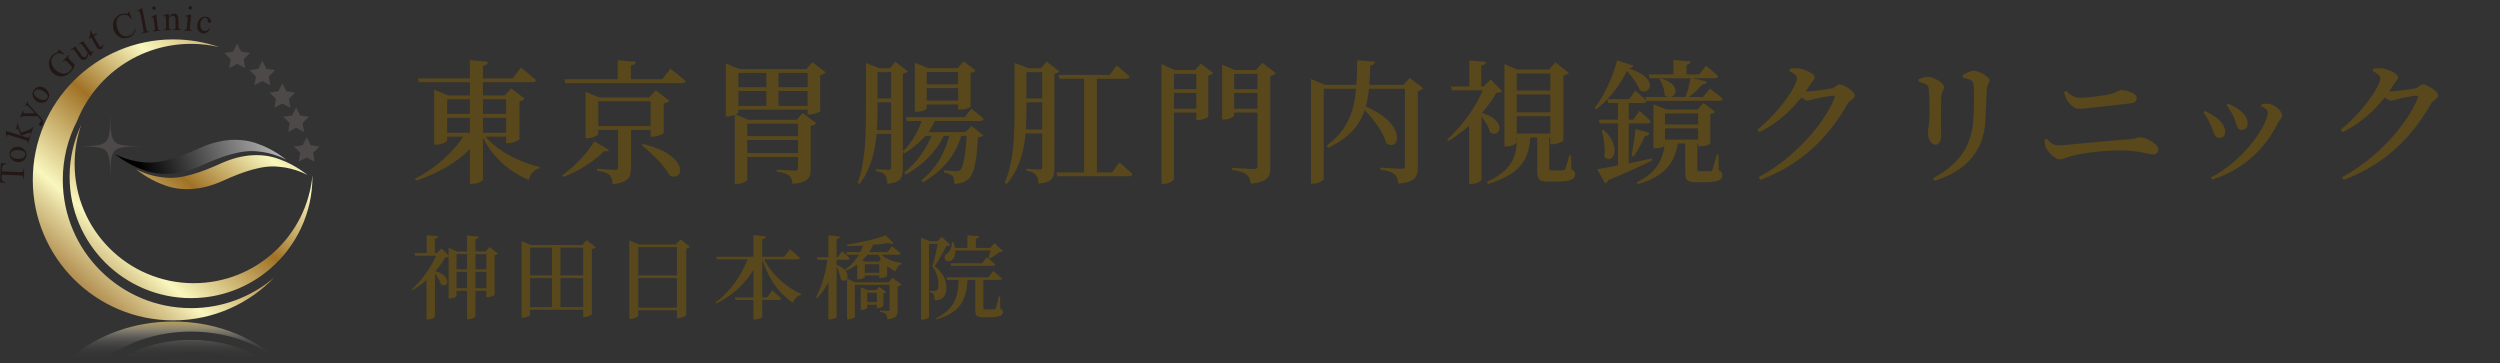 <svg width="413" height="60" viewBox="0 0 413 60" fill="none" xmlns="http://www.w3.org/2000/svg">
<rect x="0" y="0" width="413" height="60" fill="#333333" stroke="none"/>
<g clip-path="url(#clip0_564_2772)">
<path d="M33.054 24.431C29.619 25.987 26.373 27.132 23.631 26.793C20.92 26.572 18.943 25.386 18.953 25.458C18.943 25.381 20.843 27.076 23.596 28.041C26.363 29.099 29.752 28.939 33.188 27.384C36.623 25.828 39.868 24.683 42.61 25.021C45.322 25.242 47.299 26.428 47.288 26.357C47.299 26.434 45.399 24.739 42.646 23.774C39.879 22.716 36.489 22.875 33.054 24.431Z" fill="url(#paint0_linear_564_2772)"/>
<path d="M39.18 7.192L39.837 8.527L41.311 8.743L40.248 9.78L40.5 11.244L39.18 10.556L37.865 11.244L38.117 9.78L37.049 8.743L38.523 8.527L39.18 7.192Z" fill="#4C4948"/>
<path d="M31.555 50.907C36.823 50.907 41.64 48.987 45.347 45.803C41.126 50.193 35.19 52.925 28.623 52.925C15.806 52.925 5.417 42.537 5.417 29.72C5.417 16.903 15.806 6.51 28.623 6.51C31.293 6.51 33.855 6.962 36.243 7.788C34.738 7.434 33.172 7.244 31.56 7.244C23.025 7.244 15.723 12.518 12.735 19.984C11.225 22.901 10.373 26.208 10.373 29.715C10.373 41.418 19.857 50.902 31.56 50.902L31.555 50.907ZM32.012 46.784C21.141 46.784 12.329 37.972 12.329 27.096C12.329 24.816 12.72 22.623 13.438 20.585C12.196 23.193 11.502 26.11 11.502 29.191C11.502 40.267 20.484 49.248 31.56 49.248C36.546 49.248 41.106 47.431 44.613 44.416C48.901 40.74 51.617 35.281 51.617 29.191C51.617 29.109 51.617 29.027 51.617 28.945C50.683 38.948 42.266 46.779 32.022 46.779L32.012 46.784ZM36.577 26.962C33.141 28.518 29.896 29.664 27.154 29.325C24.443 29.104 22.466 27.918 22.476 27.989C22.466 27.913 24.366 29.607 27.118 30.573C29.886 31.63 33.275 31.471 36.71 29.915C40.146 28.359 43.391 27.214 46.133 27.553C48.844 27.774 50.821 28.96 50.811 28.888C50.821 28.965 48.921 27.271 46.169 26.305C43.401 25.247 40.012 25.407 36.577 26.962Z" fill="url(#paint1_linear_564_2772)"/>
<path d="M23.308 24.164C18.404 24.267 18.322 24.349 18.219 29.253C18.116 24.349 18.034 24.267 13.13 24.164C18.034 24.061 18.116 23.979 18.219 19.075C18.322 23.979 18.404 24.061 23.308 24.164Z" fill="#4C4948"/>
<path d="M43.34 10.032L43.997 11.367L45.471 11.583L44.408 12.62L44.659 14.084L43.34 13.396L42.025 14.084L42.277 12.62L41.209 11.583L42.682 11.367L43.34 10.032Z" fill="#4C4948"/>
<path d="M46.646 13.745L47.304 15.075L48.777 15.291L47.715 16.328L47.966 17.797L46.646 17.103L45.332 17.797L45.584 16.328L44.515 15.291L45.989 15.075L46.646 13.745Z" fill="#4C4948"/>
<path d="M48.921 17.745L49.579 19.075L51.047 19.291L49.984 20.328L50.236 21.797L48.921 21.103L47.602 21.797L47.853 20.328L46.79 19.291L48.259 19.075L48.921 17.745Z" fill="#4C4948"/>
<path d="M50.667 22.654L51.324 23.989L52.793 24.205L51.73 25.242L51.982 26.706L50.667 26.018L49.347 26.706L49.599 25.242L48.536 24.205L50.005 23.989L50.667 22.654Z" fill="#4C4948"/>
<path d="M0.128 26.973H1.048V27.076C0.883 27.091 0.765 27.117 0.693 27.148C0.58 27.204 0.493 27.281 0.436 27.373C0.38 27.471 0.349 27.599 0.344 27.759L0.323 28.308L3.307 28.426C3.548 28.436 3.697 28.416 3.759 28.364C3.841 28.293 3.887 28.185 3.892 28.031V27.897H4.005L3.939 29.556H3.831V29.412C3.841 29.248 3.8 29.13 3.702 29.053C3.641 29.006 3.502 28.981 3.286 28.97L0.303 28.852L0.282 29.32C0.277 29.505 0.282 29.633 0.308 29.71C0.339 29.813 0.406 29.9 0.508 29.977C0.611 30.054 0.75 30.1 0.924 30.121V30.229L0.005 30.146L0.134 26.957L0.128 26.973Z" fill="#231815"/>
<path d="M1.592 25.289C1.654 24.893 1.859 24.601 2.198 24.41C2.485 24.251 2.799 24.195 3.127 24.251C3.358 24.287 3.589 24.385 3.81 24.534C4.031 24.683 4.185 24.867 4.278 25.083C4.365 25.299 4.391 25.53 4.355 25.766C4.293 26.162 4.082 26.444 3.733 26.624C3.435 26.778 3.127 26.824 2.799 26.773C2.557 26.732 2.331 26.634 2.116 26.48C1.9 26.321 1.751 26.136 1.669 25.925C1.587 25.715 1.566 25.499 1.602 25.284L1.592 25.289ZM1.761 25.407C1.746 25.509 1.761 25.612 1.802 25.725C1.844 25.838 1.936 25.936 2.075 26.023C2.213 26.11 2.403 26.172 2.639 26.213C3.019 26.274 3.358 26.254 3.656 26.146C3.954 26.038 4.123 25.864 4.165 25.617C4.195 25.432 4.144 25.268 4.011 25.124C3.877 24.98 3.625 24.878 3.256 24.816C2.794 24.739 2.414 24.78 2.116 24.939C1.91 25.047 1.792 25.201 1.756 25.412L1.761 25.407Z" fill="#231815"/>
<path d="M1.001 21.632L3.512 22.413L3.127 21.591C3.045 21.417 2.989 21.314 2.963 21.283C2.947 21.262 2.927 21.247 2.901 21.242C2.865 21.232 2.829 21.237 2.793 21.257C2.757 21.278 2.727 21.324 2.701 21.391L2.614 21.365L2.953 20.271L3.04 20.297C2.999 20.451 2.978 20.58 2.994 20.693C3.004 20.805 3.045 20.939 3.117 21.093L3.512 21.925L4.529 21.535C4.811 21.427 4.991 21.35 5.073 21.304C5.186 21.242 5.268 21.18 5.315 21.124C5.346 21.083 5.381 21.006 5.417 20.893L5.515 20.924L5.135 22.151L5.037 22.12C5.058 22.048 5.063 21.997 5.048 21.966C5.032 21.935 5.012 21.915 4.976 21.904C4.935 21.889 4.853 21.904 4.74 21.951L3.512 22.418L4.349 22.68C4.514 22.731 4.621 22.752 4.683 22.747C4.74 22.741 4.791 22.721 4.822 22.685C4.858 22.649 4.899 22.562 4.945 22.423L5.043 22.454L4.642 23.738L4.544 23.707C4.586 23.578 4.601 23.476 4.586 23.404C4.575 23.358 4.555 23.322 4.519 23.286C4.467 23.239 4.365 23.193 4.216 23.147L1.92 22.433C1.628 22.341 1.448 22.295 1.381 22.284C1.315 22.279 1.263 22.284 1.227 22.305C1.191 22.326 1.171 22.361 1.155 22.408C1.145 22.444 1.14 22.51 1.15 22.598L1.037 22.613L0.96 21.766L1.001 21.637V21.632Z" fill="#231815"/>
<path d="M3.297 19.373L3.82 18.259L3.918 18.305L3.892 18.361C3.856 18.438 3.846 18.505 3.861 18.562C3.877 18.618 3.908 18.654 3.959 18.68C4.026 18.711 4.134 18.726 4.283 18.726L5.761 18.711L4.693 17.555C4.637 17.494 4.57 17.442 4.503 17.411C4.473 17.396 4.447 17.391 4.426 17.396C4.401 17.396 4.375 17.416 4.349 17.442C4.324 17.468 4.293 17.514 4.257 17.591L4.159 17.545L4.524 16.77L4.621 16.816C4.596 16.883 4.591 16.939 4.591 16.985C4.591 17.031 4.616 17.088 4.652 17.155C4.668 17.18 4.724 17.242 4.811 17.34L6.737 19.435C6.922 19.64 7.04 19.84 7.086 20.051C7.133 20.256 7.122 20.431 7.055 20.575C7.009 20.677 6.937 20.749 6.85 20.785C6.758 20.821 6.675 20.826 6.598 20.785C6.527 20.749 6.48 20.698 6.455 20.631C6.429 20.564 6.439 20.487 6.48 20.405C6.506 20.349 6.563 20.277 6.65 20.2C6.706 20.143 6.742 20.107 6.753 20.087C6.778 20.035 6.778 19.963 6.753 19.876C6.727 19.789 6.655 19.676 6.527 19.542L6.193 19.178L3.985 19.188C3.918 19.188 3.831 19.198 3.723 19.219C3.641 19.234 3.584 19.25 3.548 19.27C3.502 19.296 3.446 19.352 3.384 19.43L3.286 19.383L3.297 19.373Z" fill="#231815"/>
<path d="M5.571 14.905C5.787 14.566 6.09 14.382 6.475 14.34C6.804 14.31 7.112 14.382 7.394 14.566C7.595 14.695 7.764 14.869 7.908 15.095C8.052 15.321 8.118 15.552 8.113 15.783C8.108 16.014 8.041 16.235 7.908 16.441C7.692 16.774 7.389 16.954 6.994 16.98C6.66 17 6.357 16.923 6.075 16.744C5.869 16.615 5.7 16.43 5.566 16.199C5.428 15.968 5.366 15.742 5.376 15.511C5.387 15.285 5.448 15.08 5.566 14.895L5.571 14.905ZM5.679 15.08C5.623 15.167 5.592 15.27 5.592 15.388C5.592 15.506 5.633 15.634 5.726 15.768C5.818 15.901 5.967 16.035 6.167 16.163C6.491 16.369 6.809 16.487 7.127 16.507C7.446 16.528 7.672 16.436 7.805 16.225C7.908 16.066 7.923 15.896 7.862 15.711C7.8 15.527 7.61 15.332 7.292 15.131C6.896 14.88 6.532 14.761 6.198 14.787C5.967 14.803 5.797 14.9 5.684 15.075L5.679 15.08Z" fill="#231815"/>
<path d="M9.679 8.122L10.614 8.933L10.542 9.005C10.255 8.856 9.998 8.784 9.772 8.784C9.448 8.784 9.156 8.913 8.894 9.17C8.539 9.519 8.406 9.924 8.493 10.387C8.57 10.777 8.771 11.136 9.089 11.465C9.351 11.732 9.638 11.927 9.957 12.045C10.275 12.163 10.568 12.194 10.835 12.133C11.102 12.071 11.323 11.953 11.497 11.783C11.6 11.681 11.687 11.573 11.759 11.45C11.831 11.332 11.887 11.198 11.923 11.064L11.133 10.258C10.994 10.12 10.896 10.037 10.83 10.012C10.763 9.986 10.701 9.986 10.634 10.012C10.568 10.032 10.475 10.099 10.367 10.207L10.29 10.13L11.374 9.072L11.451 9.149L11.4 9.2C11.292 9.303 11.256 9.411 11.281 9.524C11.302 9.601 11.389 9.714 11.533 9.863L12.37 10.72C12.293 10.962 12.201 11.177 12.088 11.367C11.975 11.557 11.821 11.742 11.631 11.927C11.091 12.456 10.511 12.682 9.89 12.61C9.428 12.554 9.027 12.358 8.693 12.02C8.452 11.773 8.283 11.48 8.18 11.142C8.057 10.736 8.052 10.34 8.154 9.96C8.242 9.642 8.426 9.344 8.704 9.072C8.806 8.974 8.904 8.892 9.007 8.826C9.109 8.759 9.258 8.682 9.469 8.589C9.572 8.543 9.638 8.507 9.664 8.482C9.69 8.456 9.7 8.42 9.695 8.379C9.695 8.338 9.654 8.276 9.592 8.204L9.669 8.127L9.679 8.122Z" fill="#231815"/>
<path d="M13.716 6.771L14.64 8.076C14.815 8.327 14.933 8.471 14.984 8.523C15.035 8.574 15.082 8.594 15.123 8.6C15.164 8.6 15.2 8.594 15.236 8.569C15.282 8.533 15.328 8.481 15.374 8.41L15.467 8.466L15.01 9.19L14.902 9.267L14.578 8.81C14.537 9.144 14.486 9.37 14.424 9.488C14.363 9.611 14.28 9.709 14.173 9.786C14.049 9.873 13.921 9.909 13.782 9.904C13.644 9.899 13.521 9.852 13.408 9.765C13.294 9.678 13.166 9.539 13.027 9.334L12.345 8.374C12.273 8.271 12.211 8.209 12.16 8.184C12.108 8.158 12.057 8.153 11.995 8.163C11.939 8.173 11.852 8.22 11.739 8.302L11.677 8.214L12.432 7.68L13.454 9.123C13.598 9.324 13.726 9.431 13.839 9.442C13.952 9.457 14.06 9.426 14.157 9.354C14.224 9.308 14.286 9.231 14.342 9.128C14.399 9.026 14.44 8.872 14.476 8.671L13.608 7.449C13.521 7.326 13.438 7.259 13.366 7.249C13.294 7.239 13.182 7.28 13.038 7.377L12.976 7.29L13.71 6.771H13.716Z" fill="#231815"/>
<path d="M14.953 5.031L15.379 5.786L15.918 5.483L16.016 5.657L15.477 5.96L16.319 7.449C16.401 7.598 16.483 7.686 16.555 7.716C16.627 7.742 16.699 7.737 16.766 7.701C16.822 7.67 16.863 7.624 16.899 7.557C16.93 7.496 16.945 7.419 16.935 7.336L17.033 7.28C17.069 7.475 17.053 7.65 16.992 7.788C16.93 7.932 16.843 8.035 16.73 8.102C16.653 8.143 16.566 8.168 16.468 8.163C16.37 8.163 16.283 8.132 16.201 8.071C16.119 8.009 16.037 7.896 15.939 7.732L15.066 6.186L14.701 6.392L14.655 6.309C14.727 6.222 14.784 6.104 14.83 5.965C14.876 5.822 14.902 5.673 14.912 5.508C14.912 5.421 14.902 5.277 14.876 5.067L14.953 5.021V5.031Z" fill="#231815"/>
<path d="M21.3 1.893L21.798 3.131L21.711 3.156C21.475 2.817 21.223 2.597 20.961 2.499C20.699 2.401 20.417 2.401 20.124 2.499C19.878 2.581 19.672 2.715 19.518 2.905C19.364 3.095 19.267 3.346 19.241 3.654C19.215 3.962 19.272 4.327 19.405 4.733C19.513 5.067 19.662 5.344 19.852 5.554C20.042 5.765 20.263 5.904 20.525 5.965C20.787 6.027 21.053 6.011 21.331 5.919C21.572 5.842 21.767 5.719 21.921 5.554C22.07 5.39 22.209 5.118 22.327 4.743L22.43 4.769C22.353 5.159 22.214 5.472 22.014 5.708C21.814 5.945 21.547 6.114 21.203 6.227C20.586 6.427 20.037 6.355 19.549 6.006C19.184 5.749 18.928 5.39 18.779 4.928C18.655 4.558 18.63 4.188 18.697 3.824C18.763 3.459 18.912 3.146 19.148 2.879C19.385 2.612 19.677 2.422 20.021 2.309C20.288 2.222 20.576 2.201 20.879 2.247C20.966 2.263 21.028 2.263 21.064 2.253C21.115 2.237 21.151 2.206 21.177 2.16C21.208 2.093 21.218 2.016 21.213 1.924L21.31 1.893H21.3Z" fill="#231815"/>
<path d="M23.498 1.339L24.16 4.779C24.191 4.944 24.222 5.046 24.258 5.098C24.294 5.144 24.335 5.18 24.391 5.195C24.448 5.216 24.54 5.211 24.674 5.185L24.694 5.288L23.421 5.534L23.4 5.431C23.518 5.411 23.596 5.38 23.637 5.349C23.678 5.319 23.703 5.267 23.714 5.206C23.729 5.144 23.714 5.036 23.688 4.872L23.236 2.515C23.18 2.222 23.139 2.042 23.113 1.981C23.087 1.919 23.056 1.873 23.02 1.857C22.984 1.837 22.948 1.832 22.902 1.842C22.851 1.852 22.794 1.878 22.723 1.924L22.656 1.837L23.369 1.37L23.498 1.344V1.339Z" fill="#231815"/>
<path d="M25.814 2.402L26.055 4.512C26.076 4.676 26.096 4.784 26.127 4.836C26.158 4.887 26.199 4.923 26.245 4.943C26.291 4.964 26.384 4.969 26.507 4.954L26.517 5.056L25.244 5.205L25.233 5.103C25.362 5.087 25.444 5.067 25.485 5.036C25.526 5.005 25.557 4.959 25.577 4.902C25.598 4.841 25.598 4.733 25.577 4.569L25.459 3.557C25.428 3.275 25.398 3.09 25.372 3.008C25.352 2.946 25.326 2.91 25.295 2.889C25.264 2.869 25.223 2.864 25.172 2.869C25.12 2.874 25.054 2.895 24.982 2.936L24.93 2.838L25.685 2.427L25.814 2.412V2.402ZM25.418 1.056C25.5 1.046 25.572 1.067 25.634 1.118C25.695 1.169 25.732 1.231 25.742 1.313C25.752 1.395 25.732 1.467 25.68 1.529C25.629 1.59 25.567 1.631 25.485 1.637C25.403 1.642 25.331 1.626 25.269 1.575C25.208 1.524 25.167 1.457 25.162 1.38C25.151 1.298 25.172 1.226 25.223 1.164C25.274 1.102 25.341 1.067 25.423 1.056H25.418Z" fill="#231815"/>
<path d="M27.893 2.823C28.196 2.443 28.489 2.253 28.771 2.248C28.915 2.248 29.038 2.278 29.146 2.35C29.249 2.422 29.336 2.54 29.398 2.705C29.444 2.818 29.465 2.997 29.47 3.233L29.49 4.363C29.49 4.533 29.506 4.646 29.537 4.702C29.557 4.748 29.593 4.789 29.639 4.815C29.685 4.841 29.773 4.851 29.901 4.851V4.954L28.597 4.974V4.872H28.648C28.771 4.872 28.859 4.851 28.905 4.81C28.951 4.774 28.987 4.718 29.003 4.64C29.008 4.61 29.013 4.522 29.008 4.368L28.992 3.29C28.992 3.049 28.956 2.874 28.89 2.766C28.823 2.658 28.72 2.607 28.571 2.607C28.34 2.607 28.119 2.741 27.893 2.992L27.914 4.384C27.914 4.563 27.929 4.671 27.95 4.712C27.976 4.769 28.017 4.81 28.063 4.836C28.109 4.861 28.206 4.872 28.35 4.872V4.974L27.046 4.995V4.892H27.102C27.236 4.892 27.328 4.851 27.375 4.784C27.421 4.718 27.441 4.584 27.436 4.394L27.421 3.413C27.416 3.095 27.405 2.905 27.39 2.833C27.375 2.761 27.354 2.715 27.323 2.694C27.293 2.669 27.251 2.658 27.205 2.658C27.154 2.658 27.087 2.674 27.01 2.705L26.964 2.602L27.755 2.268H27.878L27.888 2.828L27.893 2.823Z" fill="#231815"/>
<path d="M31.565 2.397L31.37 4.507C31.355 4.671 31.355 4.784 31.375 4.841C31.396 4.897 31.426 4.943 31.467 4.974C31.509 5.005 31.596 5.026 31.719 5.036L31.709 5.139L30.43 5.021L30.44 4.918C30.569 4.928 30.656 4.923 30.702 4.902C30.748 4.882 30.79 4.846 30.82 4.789C30.851 4.733 30.877 4.625 30.892 4.461L30.985 3.449C31.01 3.162 31.021 2.977 31.01 2.895C31 2.833 30.985 2.787 30.959 2.761C30.933 2.735 30.892 2.72 30.846 2.715C30.795 2.715 30.728 2.715 30.646 2.741L30.615 2.633L31.437 2.386L31.565 2.397ZM31.457 1C31.539 1.005 31.601 1.041 31.652 1.102C31.704 1.164 31.724 1.236 31.719 1.318C31.714 1.4 31.678 1.467 31.616 1.518C31.555 1.57 31.483 1.595 31.401 1.585C31.319 1.58 31.252 1.544 31.2 1.477C31.149 1.416 31.128 1.344 31.134 1.262C31.139 1.18 31.175 1.118 31.236 1.067C31.298 1.015 31.37 0.995 31.452 1H31.457Z" fill="#231815"/>
<path d="M34.744 4.656C34.605 4.984 34.42 5.221 34.179 5.364C33.937 5.508 33.696 5.559 33.45 5.508C33.157 5.452 32.921 5.277 32.751 4.99C32.582 4.702 32.536 4.343 32.618 3.921C32.695 3.516 32.885 3.208 33.172 2.997C33.46 2.787 33.778 2.72 34.122 2.787C34.379 2.838 34.574 2.946 34.713 3.11C34.852 3.28 34.908 3.434 34.877 3.577C34.862 3.649 34.831 3.701 34.774 3.737C34.718 3.773 34.651 3.783 34.569 3.767C34.456 3.747 34.379 3.695 34.338 3.613C34.312 3.567 34.307 3.49 34.317 3.377C34.328 3.264 34.307 3.172 34.251 3.1C34.194 3.028 34.112 2.982 33.994 2.961C33.804 2.925 33.64 2.961 33.496 3.084C33.306 3.238 33.183 3.47 33.126 3.773C33.065 4.081 33.09 4.368 33.193 4.635C33.301 4.902 33.48 5.061 33.737 5.108C33.922 5.144 34.102 5.108 34.271 5.015C34.389 4.948 34.523 4.81 34.667 4.599L34.744 4.656Z" fill="#231815"/>
<path opacity="0.87" d="M31.555 54.779C26.281 54.779 21.454 56.371 17.747 59H11.877C16.098 55.375 22.039 53.115 28.617 53.115C35.195 53.115 41.121 55.37 45.342 58.985C41.635 56.361 36.818 54.779 31.549 54.779H31.555ZM31.555 56.14C27.375 56.14 23.493 57.192 20.278 59H25.819C27.765 58.466 29.85 58.178 32.012 58.178C34.173 58.178 36.258 58.466 38.204 59H42.826C39.611 57.198 35.734 56.14 31.555 56.14Z" fill="url(#paint2_linear_564_2772)"/>
</g>
<path d="M73.007 21.944H84.403V22.582H73.007V21.944ZM72.941 18.82H84.337V19.458H72.941V18.82ZM69.025 12.946H84.689L86.053 11.164C86.053 11.164 87.615 12.396 88.561 13.232C88.495 13.474 88.275 13.584 87.945 13.584H69.201L69.025 12.946ZM77.627 9.932L80.597 10.218C80.531 10.526 80.377 10.768 79.783 10.856V29.666C79.783 29.908 78.881 30.37 78.067 30.37H77.627V9.932ZM71.731 15.762V14.816L74.019 15.762H84.689V16.4H73.865V23.22C73.865 23.44 72.941 23.902 72.061 23.902H71.731V15.762ZM83.611 15.762H83.391L84.447 14.596L86.691 16.312C86.559 16.488 86.251 16.664 85.811 16.752V23C85.789 23.176 84.711 23.66 83.963 23.66H83.611V15.762ZM76.835 22.076H79.453V22.428C77.275 25.706 73.425 28.28 68.717 29.842L68.541 29.534C72.127 27.73 75.185 24.848 76.835 22.076ZM79.805 22.032C81.675 24.716 85.635 26.762 89.155 27.576L89.111 27.818C88.275 27.994 87.615 28.676 87.351 29.71C83.919 28.28 81.103 25.706 79.541 22.208L79.805 22.032ZM97.823 20.822H108.449V21.46H97.823V20.822ZM93.225 13.1H109.395L110.759 11.362C110.759 11.362 112.321 12.55 113.267 13.386C113.201 13.628 112.981 13.738 112.651 13.738H93.423L93.225 13.1ZM96.723 16.092V15.168L98.989 16.092H108.449V16.73H98.835V22.164C98.835 22.362 97.889 22.824 97.031 22.824H96.723V16.092ZM107.481 16.092H107.261L108.317 14.926L110.583 16.642C110.429 16.818 110.099 17.016 109.637 17.104V21.966C109.615 22.12 108.559 22.582 107.833 22.582H107.481V16.092ZM102.047 9.954L105.017 10.196C104.995 10.504 104.797 10.724 104.225 10.812V13.584H102.047V9.954ZM102.113 20.822H104.247V27.708C104.247 29.182 103.851 30.194 101.211 30.414C101.167 29.754 101.035 29.248 100.705 28.918C100.353 28.588 99.781 28.346 98.615 28.192V27.884C98.615 27.884 101.079 28.06 101.585 28.06C102.003 28.06 102.113 27.928 102.113 27.642V20.822ZM106.183 23.792C113.993 25.574 113.025 30.172 110.649 28.984C109.769 27.334 107.591 25.244 106.007 23.968L106.183 23.792ZM98.175 23.33L100.617 24.782C100.485 24.98 100.287 25.09 99.781 24.98C98.329 26.476 95.777 28.236 93.071 29.226L92.873 28.962C95.007 27.488 97.163 25.112 98.175 23.33ZM121.055 14.398H134.233V15.036H121.055V14.398ZM121.055 17.5H134.233V18.116H121.055V17.5ZM133.419 11.406H133.199L134.211 10.284L136.411 11.956C136.257 12.132 135.927 12.308 135.487 12.418V18.358C135.465 18.512 134.431 18.908 133.749 18.908H133.419V11.406ZM119.911 11.406V10.504L122.133 11.406H134.299V12.044H121.979V18.556C121.979 18.754 121.077 19.216 120.241 19.216H119.911V11.406ZM126.599 11.406H128.601V17.764H126.599V11.406ZM121.385 19.788V18.864L123.607 19.788H132.957V20.426H123.453V29.688C123.453 29.908 122.573 30.392 121.693 30.392H121.385V19.788ZM122.661 22.494H132.957V23.132H122.661V22.494ZM122.661 25.288H132.957V25.926H122.661V25.288ZM131.835 19.788H131.615L132.605 18.666L134.849 20.36C134.717 20.514 134.387 20.712 133.925 20.8V27.95C133.925 29.292 133.595 30.15 130.933 30.37C130.867 29.776 130.735 29.314 130.383 29.028C130.009 28.742 129.481 28.5 128.337 28.346V28.016C128.337 28.016 130.779 28.192 131.307 28.192C131.703 28.192 131.835 28.038 131.835 27.752V19.788ZM152.185 13.936H159.203V14.552H152.185V13.936ZM152.185 16.62H159.203V17.258H152.185V16.62ZM151.129 11.252V10.372L153.329 11.252H158.213L159.181 10.13L161.139 11.626C161.029 11.802 160.809 11.934 160.347 12.022V17.61C160.347 17.72 159.643 18.094 158.653 18.094H158.279V11.89H153.087V17.918C153.087 18.05 152.471 18.446 151.459 18.446H151.129V11.252ZM149.633 19.348H159.379L160.479 17.94C160.479 17.94 161.733 18.93 162.503 19.634C162.437 19.876 162.239 19.986 161.931 19.986H149.809L149.633 19.348ZM152.471 19.348H154.583V19.7C153.571 22.076 151.723 23.946 149.347 25.376L149.127 25.046C150.689 23.528 151.833 21.438 152.471 19.348ZM154.143 21.812H156.035V22.164C154.781 24.958 152.537 27.224 149.611 28.852L149.369 28.522C151.569 26.784 153.219 24.32 154.143 21.812ZM156.981 21.812H158.895V22.164C157.883 25.596 155.815 28.214 152.427 30.128L152.207 29.798C154.759 27.774 156.255 24.98 156.981 21.812ZM152.647 21.812H160.633V22.45H152.119L152.647 21.812ZM159.731 21.812H159.511L160.501 20.8L162.437 22.362C162.283 22.538 161.997 22.648 161.557 22.714C161.337 26.96 160.831 28.94 159.863 29.688C159.291 30.15 158.543 30.37 157.641 30.37C157.641 29.82 157.597 29.336 157.355 29.072C157.091 28.808 156.585 28.632 155.969 28.5V28.148C156.541 28.192 157.531 28.28 157.927 28.28C158.279 28.28 158.433 28.236 158.631 28.082C159.137 27.642 159.533 25.618 159.731 21.812ZM143.055 11.274V11.054V10.416L145.321 11.274H144.969V17.456C144.969 21.328 144.925 26.652 141.999 30.392L141.691 30.216C143.077 26.388 143.055 21.636 143.055 17.456V11.274ZM143.979 11.274H148.269V11.912H143.979V11.274ZM143.979 16.268H148.203V16.906H143.979V16.268ZM143.979 21.504H148.203V22.12H143.979V21.504ZM147.213 11.274H147.015L147.917 10.196L149.963 11.802C149.831 11.956 149.545 12.11 149.149 12.198V27.84C149.149 29.292 148.863 30.15 146.597 30.37C146.553 29.732 146.465 29.226 146.201 28.918C145.959 28.61 145.519 28.39 144.705 28.258V27.928C144.705 27.928 146.399 28.06 146.773 28.06C147.125 28.06 147.213 27.906 147.213 27.62V11.274ZM167.607 11.274V11.054V10.394L169.917 11.274H169.565V17.72C169.565 21.636 169.499 26.806 166.287 30.392L165.979 30.216C167.563 26.52 167.607 21.878 167.607 17.72V11.274ZM168.685 11.274H172.997V11.912H168.685V11.274ZM168.685 16.268H172.997V16.906H168.685V16.268ZM168.685 21.394H172.997V22.032H168.685V21.394ZM172.183 11.274H171.985L172.909 10.174L174.999 11.802C174.867 11.956 174.581 12.132 174.185 12.198V27.796C174.185 29.27 173.899 30.128 171.567 30.348C171.501 29.71 171.413 29.182 171.149 28.896C170.885 28.566 170.445 28.346 169.565 28.214V27.884C169.565 27.884 171.347 28.016 171.721 28.016C172.095 28.016 172.183 27.862 172.183 27.554V11.274ZM174.867 12.374H183.315L184.481 10.812C184.481 10.812 185.823 11.912 186.615 12.66C186.549 12.902 186.329 13.012 186.021 13.012H175.043L174.867 12.374ZM174.515 28.478H183.733L184.921 26.828C184.921 26.828 186.285 27.972 187.077 28.764C187.011 29.006 186.791 29.116 186.483 29.116H174.691L174.515 28.478ZM179.091 12.374H181.203V28.852H179.091V12.374ZM191.873 11.56V10.592L194.029 11.56H198.561V12.198H193.941V29.556C193.941 29.842 193.171 30.37 192.225 30.37H191.873V11.56ZM201.905 11.56V10.68L203.995 11.56H208.659V12.198H203.885V19.106C203.885 19.282 203.027 19.744 202.191 19.744H201.905V11.56ZM207.735 11.56H207.515L208.527 10.372L210.771 12.088C210.639 12.286 210.287 12.462 209.847 12.55V27.642C209.847 29.138 209.495 30.084 206.635 30.348C206.547 29.666 206.371 29.16 205.953 28.852C205.513 28.5 204.853 28.258 203.533 28.06V27.73C203.533 27.73 206.569 27.928 207.163 27.928C207.603 27.928 207.735 27.774 207.735 27.4V11.56ZM197.637 11.56H197.417L198.385 10.526L200.409 12.066C200.299 12.22 199.991 12.396 199.617 12.462V19.282C199.573 19.414 198.605 19.832 197.967 19.832H197.637V11.56ZM192.863 14.728H198.429V15.344H192.863V14.728ZM192.863 17.962H198.429V18.6H192.863V17.962ZM202.983 14.728H208.659V15.344H202.983V14.728ZM202.983 17.962H208.659V18.6H202.983V17.962ZM225.071 17.39C232.639 20.25 231.253 25.222 229.009 23.66C228.481 21.592 226.457 19.106 224.829 17.566L225.071 17.39ZM232.089 14.024H231.869L232.881 12.858L235.125 14.596C234.993 14.75 234.641 14.948 234.223 15.036V27.62C234.223 29.138 233.849 30.084 231.033 30.348C230.923 29.666 230.769 29.138 230.373 28.808C229.933 28.456 229.317 28.192 228.019 28.016V27.686C228.019 27.686 230.879 27.884 231.539 27.884C231.957 27.884 232.089 27.73 232.089 27.378V14.024ZM216.579 14.024V13.056L218.889 14.024H232.991V14.662H218.691V29.534C218.691 29.798 217.855 30.326 216.931 30.326H216.579V14.024ZM224.213 9.954L227.161 10.196C227.095 10.504 226.875 10.746 226.369 10.812C226.149 16.906 225.907 21.35 219.417 24.408L219.153 24.056C223.949 20.536 224.125 16.136 224.213 9.954ZM249.799 14.97H257.213V15.608H249.799V14.97ZM249.799 18.556H257.257V19.194H249.799V18.556ZM249.755 22.076H257.433V22.714H249.755V22.076ZM248.545 11.494V10.592L250.657 11.494H257.103V12.132H250.569V23.484C250.569 23.726 249.733 24.188 248.875 24.188H248.545V11.494ZM256.113 11.494H255.893L256.949 10.306L259.171 12.044C259.017 12.22 258.709 12.396 258.269 12.484V23.22C258.247 23.374 257.191 23.836 256.443 23.836H256.113V11.494ZM253.957 22.296H255.937C255.937 22.56 255.937 22.824 255.937 23V27.818C255.937 28.082 255.981 28.148 256.399 28.148H257.323C257.719 28.148 258.049 28.148 258.203 28.126C258.379 28.126 258.467 28.104 258.555 27.928C258.709 27.642 258.973 26.696 259.259 25.684H259.523L259.589 27.994C260.095 28.214 260.205 28.456 260.205 28.83C260.205 29.622 259.523 29.996 257.147 29.996H255.783C254.177 29.996 253.957 29.578 253.957 28.302V22.296ZM250.635 22.428H252.835C252.593 25.706 251.889 28.522 245.839 30.392L245.597 30.062C250.327 27.906 250.547 25.266 250.635 22.428ZM244.739 18.16V29.688C244.739 29.864 244.057 30.37 243.067 30.37H242.693V19.898L244.739 18.16ZM242.737 9.976L245.487 10.218C245.465 10.526 245.245 10.746 244.695 10.834V14.574H242.737V9.976ZM239.679 14.288H246.477V14.926H239.877L239.679 14.288ZM245.201 14.288H245.069L246.279 13.144L248.149 15.08C247.951 15.256 247.687 15.3 247.181 15.344C245.641 18.182 242.473 21.416 239.283 23.264L239.063 23.066C241.659 20.778 244.233 17.082 245.201 14.288ZM244.475 18.534C249.227 19.81 247.797 23.022 246.169 21.856C245.905 20.778 245.003 19.48 244.255 18.688L244.475 18.534ZM273.141 18.094V17.236L275.297 18.094H280.467L281.413 16.994L283.327 18.468C283.195 18.644 282.997 18.776 282.535 18.842V23.704C282.535 23.792 281.875 24.166 280.885 24.166H280.533V18.732H275.055V23.99C275.055 24.144 274.461 24.496 273.471 24.496H273.141V18.094ZM273.999 20.558H281.457V21.196H273.999V20.558ZM274.065 23.066H281.699V23.704H274.065V23.066ZM272.371 12.286H280.731L281.831 10.856C281.831 10.856 283.063 11.846 283.833 12.572C283.767 12.814 283.547 12.924 283.239 12.924H272.525L272.371 12.286ZM271.821 16.026H281.347L282.491 14.64C282.491 14.64 283.811 15.608 284.603 16.312C284.537 16.554 284.317 16.664 284.009 16.664H271.997L271.821 16.026ZM276.463 9.91L279.323 10.152C279.279 10.416 279.125 10.614 278.619 10.702V12.704H276.463V9.91ZM279.301 12.836L282.007 13.496C281.919 13.76 281.677 13.958 281.215 13.936C280.621 14.662 279.675 15.564 278.751 16.202H278.377C278.751 15.278 279.125 13.87 279.301 12.836ZM274.395 12.946C278.443 14.112 276.485 17.038 274.989 15.696C274.989 14.772 274.571 13.716 274.153 13.056L274.395 12.946ZM278.399 23.066H280.401C280.401 23.308 280.401 23.572 280.401 23.748V27.972C280.401 28.214 280.445 28.28 280.841 28.28H281.699C282.095 28.28 282.403 28.28 282.557 28.28C282.711 28.258 282.777 28.214 282.887 28.038C283.041 27.708 283.327 26.674 283.613 25.53H283.877L283.943 28.104C284.449 28.346 284.537 28.588 284.537 28.94C284.537 29.71 283.877 30.106 281.523 30.106H280.225C278.641 30.106 278.399 29.688 278.399 28.434V23.066ZM275.077 23.154H277.255C276.793 27.026 274.857 29.226 270.545 30.414L270.413 30.106C273.713 28.5 274.835 26.344 275.077 23.154ZM268.961 11.296C267.971 13.54 266.013 16.334 263.703 18.028L263.439 17.83C265.089 15.806 266.607 12.242 267.135 9.976L269.841 10.856C269.775 11.12 269.533 11.274 268.961 11.296ZM268.477 11.142C274.593 12.77 272.459 16.048 270.897 14.882C270.501 13.87 269.489 12.352 268.169 11.186L268.477 11.142ZM265.529 16.378H269.137L270.149 14.992C270.149 14.992 271.337 15.96 272.019 16.664C271.953 16.906 271.733 17.016 271.447 17.016H265.705L265.529 16.378ZM264.121 19.766H269.819L270.853 18.314C270.853 18.314 272.019 19.326 272.701 20.052C272.635 20.272 272.437 20.382 272.129 20.382H264.297L264.121 19.766ZM267.289 16.378H269.071V27.488L267.289 27.95V16.378ZM263.857 27.95C265.441 27.708 269.137 27.004 272.899 26.168L272.965 26.476C271.359 27.29 269.027 28.368 265.683 29.776C265.595 30.062 265.397 30.238 265.177 30.326L263.857 27.95ZM270.193 21.306L272.547 21.988C272.437 22.252 272.195 22.45 271.733 22.45C271.227 23.594 270.567 24.914 269.885 25.838L269.533 25.684C269.753 24.54 270.039 22.802 270.193 21.306ZM264.913 21.438C268.169 24.408 266.299 27.4 265.045 25.882C265.221 24.474 264.957 22.736 264.605 21.504L264.913 21.438ZM290.323 21.394C293.821 18.666 296.857 14.266 296.857 12.902C296.857 12.506 296.307 12.066 295.581 11.714L295.669 11.362C296.065 11.296 296.483 11.252 297.099 11.296C298.309 11.428 299.783 12.242 299.783 12.726C299.783 13.166 299.475 13.298 299.123 13.87C297.231 17.038 294.195 20.118 290.631 21.834L290.323 21.394ZM290.521 29.27C296.153 26.3 301.279 20.668 303.061 16.18C303.171 15.894 303.083 15.806 302.841 15.806C302.379 15.806 300.509 16.158 299.805 16.334C299.343 16.466 298.947 16.62 298.573 16.62C298.221 16.62 297.671 16.158 297.099 15.696L297.473 15.014C297.957 15.08 298.221 15.102 298.529 15.102C299.409 15.102 302.027 14.75 302.621 14.596C303.193 14.442 303.479 13.958 303.919 13.958C304.513 13.958 306.405 15.014 306.405 15.784C306.405 16.334 305.591 16.51 305.239 17.126C302.093 22.67 297.605 27.18 290.829 29.71L290.521 29.27ZM319.583 29.886L319.319 29.468C323.543 27.18 325.677 24.276 325.985 19.854C326.117 18.05 326.139 15.542 326.051 14.2C326.007 13.716 325.963 13.452 325.567 13.232C325.259 13.056 324.775 12.924 324.247 12.814L324.225 12.418C324.753 12.088 325.545 11.692 326.051 11.692C326.931 11.692 328.669 12.704 328.669 13.276C328.669 13.804 328.251 13.98 328.229 14.684C328.163 15.96 328.053 18.534 327.987 19.876C327.701 25.068 324.797 28.214 319.583 29.886ZM316.965 13.474L316.943 13.1C317.449 12.88 318.021 12.704 318.505 12.704C319.407 12.704 321.145 13.672 321.145 14.354C321.145 14.86 320.749 15.146 320.705 16.004C320.617 16.972 320.661 21.24 320.661 22.494C320.661 23.506 320.265 23.902 319.671 23.902C319.055 23.902 318.483 22.978 318.483 21.878C318.483 21.306 318.747 20.58 318.769 18.952C318.769 17.896 318.747 15.63 318.637 14.772C318.593 14.31 318.505 14.112 318.175 13.936C317.845 13.76 317.427 13.628 316.965 13.474ZM352.065 17.06C348.919 17.39 344.299 17.984 343.375 17.984C342.737 17.984 341.989 17.324 341.593 16.73C341.307 16.246 341.131 15.806 340.977 15.234L341.307 15.036C342.121 15.762 342.781 16.158 343.595 16.158C344.695 16.158 346.939 15.872 348.237 15.63C349.645 15.344 349.997 14.882 350.393 14.882C351.427 14.882 352.989 15.454 352.989 16.158C352.989 16.62 352.681 17.016 352.065 17.06ZM337.743 23.088L338.117 22.934C338.667 23.55 339.239 24.012 340.075 24.012C341.307 24.012 348.171 23.22 351.779 23.022C352.923 22.912 353.209 22.67 353.517 22.67C354.573 22.67 356.553 23.814 356.553 24.65C356.553 25.178 356.223 25.508 355.695 25.508C354.947 25.508 353.187 24.848 350.239 24.848C347.951 24.848 344.431 25.2 342.385 25.728C341.439 25.992 340.801 26.322 340.229 26.322C339.459 26.322 338.293 25.046 338.007 24.452C337.853 24.1 337.787 23.748 337.743 23.088ZM367.838 17.39L368.08 17.126C368.74 17.412 369.268 17.654 369.818 18.072C370.72 18.688 371.314 19.48 371.314 20.47C371.314 21.108 370.83 21.46 370.346 21.46C369.466 21.46 369.532 20.514 369.004 19.304C368.718 18.71 368.256 17.83 367.838 17.39ZM365.462 29.666L365.242 29.314C370.786 26.498 374.636 20.58 374.636 18.556C374.636 18.182 374.262 17.852 373.514 17.522L373.58 17.236C373.91 17.17 374.372 17.104 374.746 17.148C375.736 17.214 377.034 18.38 377.034 19.106C377.034 19.502 376.55 19.81 376.286 20.316C374.548 24.056 370.94 27.95 365.462 29.666ZM364.01 18.6L364.252 18.336C364.868 18.6 365.484 18.974 365.88 19.26C366.98 19.986 367.596 20.888 367.596 21.812C367.596 22.362 367.288 22.78 366.65 22.78C365.792 22.78 365.748 21.79 365.176 20.602C364.824 19.766 364.428 19.106 364.01 18.6ZM386.692 21.394C390.19 18.666 393.226 14.266 393.226 12.902C393.226 12.506 392.676 12.066 391.95 11.714L392.038 11.362C392.434 11.296 392.852 11.252 393.468 11.296C394.678 11.428 396.152 12.242 396.152 12.726C396.152 13.166 395.844 13.298 395.492 13.87C393.6 17.038 390.564 20.118 387 21.834L386.692 21.394ZM386.89 29.27C392.522 26.3 397.648 20.668 399.43 16.18C399.54 15.894 399.452 15.806 399.21 15.806C398.748 15.806 396.878 16.158 396.174 16.334C395.712 16.466 395.316 16.62 394.942 16.62C394.59 16.62 394.04 16.158 393.468 15.696L393.842 15.014C394.326 15.08 394.59 15.102 394.898 15.102C395.778 15.102 398.396 14.75 398.99 14.596C399.562 14.442 399.848 13.958 400.288 13.958C400.882 13.958 402.774 15.014 402.774 15.784C402.774 16.334 401.96 16.51 401.608 17.126C398.462 22.67 393.974 27.18 387.198 29.71L386.89 29.27ZM75.008 44.495H81.038V44.915H75.008V44.495ZM75.008 47.615H81.038V48.035H75.008V47.615ZM77.153 38.9L79.088 39.095C79.058 39.305 78.938 39.47 78.548 39.53V52.22C78.548 52.385 77.948 52.73 77.423 52.73H77.153V38.9ZM80.348 41.54H80.213L80.888 40.82L82.253 41.885C82.163 41.99 81.968 42.11 81.713 42.155V48.71C81.698 48.815 81.023 49.1 80.573 49.1H80.348V41.54ZM74.108 41.54V40.955L75.488 41.54H80.708V41.975H75.413V48.86C75.413 49.01 74.873 49.31 74.303 49.31H74.108V41.54ZM71.858 44.45V52.31C71.858 52.43 71.408 52.775 70.718 52.775H70.463V45.635L71.858 44.45ZM70.493 38.87L72.368 39.035C72.353 39.245 72.203 39.395 71.828 39.455V42.005H70.493V38.87ZM68.438 41.81H73.073V42.245H68.573L68.438 41.81ZM72.203 41.81H72.143L72.983 41.03L74.213 42.35C74.078 42.47 73.898 42.5 73.553 42.53C72.503 44.465 70.343 46.67 68.168 47.93L68.018 47.795C69.788 46.235 71.543 43.715 72.203 41.81ZM71.678 44.705C74.918 45.575 73.943 47.765 72.833 46.97C72.653 46.235 72.038 45.35 71.528 44.81L71.678 44.705ZM91.178 40.55H92.588V50.99H91.178V40.55ZM86.168 40.475V39.815L87.713 40.475H96.848V40.91H87.578V51.95C87.578 52.13 87.038 52.49 86.408 52.49H86.168V40.475ZM96.338 40.475H96.188L96.908 39.65L98.408 40.85C98.303 40.97 98.078 41.09 97.778 41.15V51.905C97.763 52.025 97.073 52.37 96.548 52.37H96.338V40.475ZM86.993 45.5H96.893V45.935H86.993V45.5ZM86.993 50.735H96.893V51.17H86.993V50.735ZM104.693 45.5H112.538V45.935H104.693V45.5ZM104.693 50.825H112.538V51.26H104.693V50.825ZM111.833 40.385H111.683L112.433 39.545L113.978 40.775C113.873 40.895 113.663 41.015 113.363 41.09V52.07C113.348 52.19 112.628 52.565 112.073 52.565H111.833V40.385ZM103.958 40.385V39.71L105.563 40.385H112.658V40.82H105.443V52.1C105.443 52.295 104.873 52.67 104.213 52.67H103.958V40.385ZM118.313 42.41H129.563L130.478 41.18C130.478 41.18 131.528 42.02 132.158 42.605C132.113 42.77 131.948 42.845 131.738 42.845H118.448L118.313 42.41ZM121.388 49.13H126.743L127.583 47.975C127.583 47.975 128.513 48.77 129.068 49.325C129.023 49.49 128.873 49.565 128.663 49.565H121.508L121.388 49.13ZM124.463 38.84L126.533 39.05C126.503 39.29 126.368 39.455 125.918 39.515V52.325C125.918 52.475 125.333 52.775 124.748 52.775H124.463V38.84ZM123.653 42.41H125.378V42.65C124.163 45.815 121.733 48.44 118.328 50.15L118.178 49.97C120.758 48.11 122.723 45.17 123.653 42.41ZM126.023 42.41C127.283 45.2 129.908 47.51 132.383 48.575L132.338 48.74C131.738 48.83 131.243 49.295 131.003 50C128.663 48.5 126.848 45.905 125.813 42.515L126.023 42.41ZM146.333 38.885L147.623 40.19C147.473 40.31 147.173 40.31 146.783 40.145C145.028 40.415 142.343 40.655 139.973 40.655L139.943 40.385C142.148 40.1 144.893 39.425 146.333 38.885ZM139.778 41.645H146.588L147.368 40.7C147.368 40.7 148.253 41.36 148.793 41.84C148.748 42.005 148.613 42.08 148.388 42.08H139.898L139.778 41.645ZM139.928 46.64V46.04L141.308 46.64H147.413V47.06H141.218V52.31C141.218 52.445 140.663 52.745 140.123 52.745H139.928V46.64ZM145.163 41.645C145.898 42.605 147.503 43.25 148.973 43.475L148.958 43.625C148.478 43.76 148.133 44.165 147.998 44.825C146.618 44.225 145.583 43.22 144.968 41.765L145.163 41.645ZM142.703 49.91H145.328V50.345H142.703V49.91ZM134.933 42.485H138.413L139.118 41.48C139.118 41.48 139.913 42.185 140.363 42.68C140.333 42.845 140.198 42.92 139.988 42.92H135.053L134.933 42.485ZM136.748 42.485H138.128V42.725C137.663 45.26 136.658 47.48 135.008 49.25L134.813 49.07C135.863 47.24 136.448 44.825 136.748 42.485ZM136.853 38.87L138.743 39.065C138.713 39.29 138.608 39.425 138.203 39.485V52.34C138.203 52.49 137.648 52.76 137.123 52.76H136.853V38.87ZM138.203 43.715C141.128 45.02 139.898 47.09 138.893 46.145C138.833 45.38 138.413 44.42 138.038 43.79L138.203 43.715ZM142.328 45.065H145.763V45.5H142.328V45.065ZM145.253 43.22H145.148L145.733 42.635L146.948 43.535C146.888 43.61 146.738 43.685 146.558 43.73V45.575C146.558 45.68 145.898 45.95 145.478 45.95H145.253V43.22ZM142.193 47.93V47.45L143.318 47.93H145.523V48.365H143.258V50.87C143.258 50.96 142.778 51.2 142.343 51.2H142.193V47.93ZM144.863 47.93H144.743L145.283 47.375L146.408 48.245C146.348 48.32 146.153 48.425 145.943 48.455V50.525C145.928 50.63 145.403 50.915 145.028 50.915H144.863V47.93ZM146.963 46.64H146.813L147.443 45.89L148.928 47C148.838 47.105 148.598 47.255 148.298 47.3V51.215C148.298 52.1 148.103 52.61 146.588 52.76C146.573 52.385 146.513 52.085 146.363 51.905C146.183 51.725 145.913 51.59 145.373 51.515V51.29C145.373 51.29 146.423 51.365 146.693 51.365C146.918 51.365 146.963 51.275 146.963 51.095V46.64ZM141.608 43.22V42.665L142.943 43.22H145.673V43.655H142.868V45.77C142.868 45.875 142.298 46.145 141.788 46.145H141.608V43.22ZM142.658 40.25H144.308C143.558 42.305 141.833 43.85 139.688 44.765L139.568 44.57C141.128 43.49 142.253 41.9 142.658 40.25ZM157.298 40.955H164.108V41.39H157.298V40.955ZM159.818 38.87L161.738 39.035C161.708 39.245 161.573 39.38 161.213 39.44V41.195H159.818V38.87ZM163.718 40.955H163.553L164.318 40.175L165.683 41.48C165.563 41.6 165.413 41.63 165.113 41.645C164.693 41.99 163.973 42.47 163.478 42.725L163.298 42.635C163.433 42.185 163.643 41.39 163.718 40.955ZM157.028 43.49H162.248L162.998 42.5C162.998 42.5 163.883 43.175 164.408 43.685C164.378 43.85 164.213 43.925 164.003 43.925H157.148L157.028 43.49ZM156.338 45.815H163.283L164.078 44.765C164.078 44.765 164.993 45.5 165.533 46.01C165.488 46.175 165.338 46.25 165.128 46.25H156.458L156.338 45.815ZM152.153 39.86V39.26L153.668 39.86H153.473V52.355C153.473 52.46 153.053 52.805 152.393 52.805H152.153V39.86ZM152.798 39.86H155.768V40.295H152.798V39.86ZM155.003 39.86H154.838L155.588 39.125L156.998 40.46C156.893 40.595 156.683 40.64 156.338 40.655C155.873 41.525 155.048 43.1 154.403 43.97C155.768 45.005 156.338 46.295 156.338 47.435C156.338 48.845 155.858 49.58 154.403 49.625C154.403 49.25 154.343 48.755 154.223 48.59C154.118 48.44 153.893 48.335 153.593 48.275V48.065C153.833 48.065 154.238 48.065 154.403 48.065C154.553 48.065 154.628 48.05 154.733 47.99C154.928 47.87 155.033 47.585 155.033 47.105C155.033 46.1 154.778 45.02 154.028 44.015C154.358 42.98 154.808 40.955 155.003 39.86ZM157.253 39.98H157.493C158.063 41.45 157.778 42.545 157.268 42.98C156.908 43.28 156.308 43.25 156.098 42.815C155.933 42.41 156.158 42.035 156.533 41.81C156.923 41.495 157.313 40.715 157.253 39.98ZM161.123 45.95H162.458C162.458 46.115 162.458 46.325 162.458 46.43V50.855C162.458 51.05 162.503 51.11 162.833 51.11H163.553C163.868 51.11 164.123 51.11 164.243 51.095C164.378 51.095 164.423 51.065 164.498 50.915C164.603 50.675 164.813 49.82 165.008 48.965H165.203L165.248 50.99C165.593 51.155 165.668 51.32 165.668 51.575C165.668 52.115 165.188 52.415 163.448 52.415H162.443C161.318 52.415 161.123 52.115 161.123 51.215V45.95ZM158.363 45.965H159.848C159.698 49.58 158.633 51.635 154.718 52.76L154.643 52.55C157.703 51.05 158.318 49.1 158.363 45.965Z" fill="#59481B"/>
<defs>
<linearGradient id="paint0_linear_564_2772" x1="48.808" y1="20.025" x2="23.739" y2="29.427" gradientUnits="userSpaceOnUse">
<stop stop-color="#D4D4D4"/>
<stop offset="1"/>
</linearGradient>
<linearGradient id="paint1_linear_564_2772" x1="9.695" y1="51.477" x2="48.454" y2="6.869" gradientUnits="userSpaceOnUse">
<stop stop-color="#946225"/>
<stop offset="0.04" stop-color="#9D7033"/>
<stop offset="0.11" stop-color="#B7965A"/>
<stop offset="0.21" stop-color="#E0D399"/>
<stop offset="0.26" stop-color="#F9F7BE"/>
<stop offset="0.51" stop-color="#A07226"/>
<stop offset="0.71" stop-color="#F9F7BD"/>
<stop offset="1" stop-color="#A07226"/>
</linearGradient>
<linearGradient id="paint2_linear_564_2772" x1="28.612" y1="59.775" x2="28.612" y2="53.316" gradientUnits="userSpaceOnUse">
<stop stop-color="white" stop-opacity="0"/>
<stop offset="0.23" stop-color="#FEFDFC" stop-opacity="0.01"/>
<stop offset="0.38" stop-color="#FBFAF6" stop-opacity="0.06"/>
<stop offset="0.5" stop-color="#F7F3EA" stop-opacity="0.13"/>
<stop offset="0.62" stop-color="#F0EADA" stop-opacity="0.24"/>
<stop offset="0.72" stop-color="#E8DEC4" stop-opacity="0.38"/>
<stop offset="0.81" stop-color="#DED0AA" stop-opacity="0.55"/>
<stop offset="0.91" stop-color="#D2BF8B" stop-opacity="0.75"/>
<stop offset="0.99" stop-color="#C5AC68" stop-opacity="0.97"/>
<stop offset="1" stop-color="#C4AA65"/>
</linearGradient>
<clipPath id="clip0_564_2772">
<rect width="52.793" height="58" fill="white" transform="translate(0 1)"/>
</clipPath>
</defs>
</svg>

